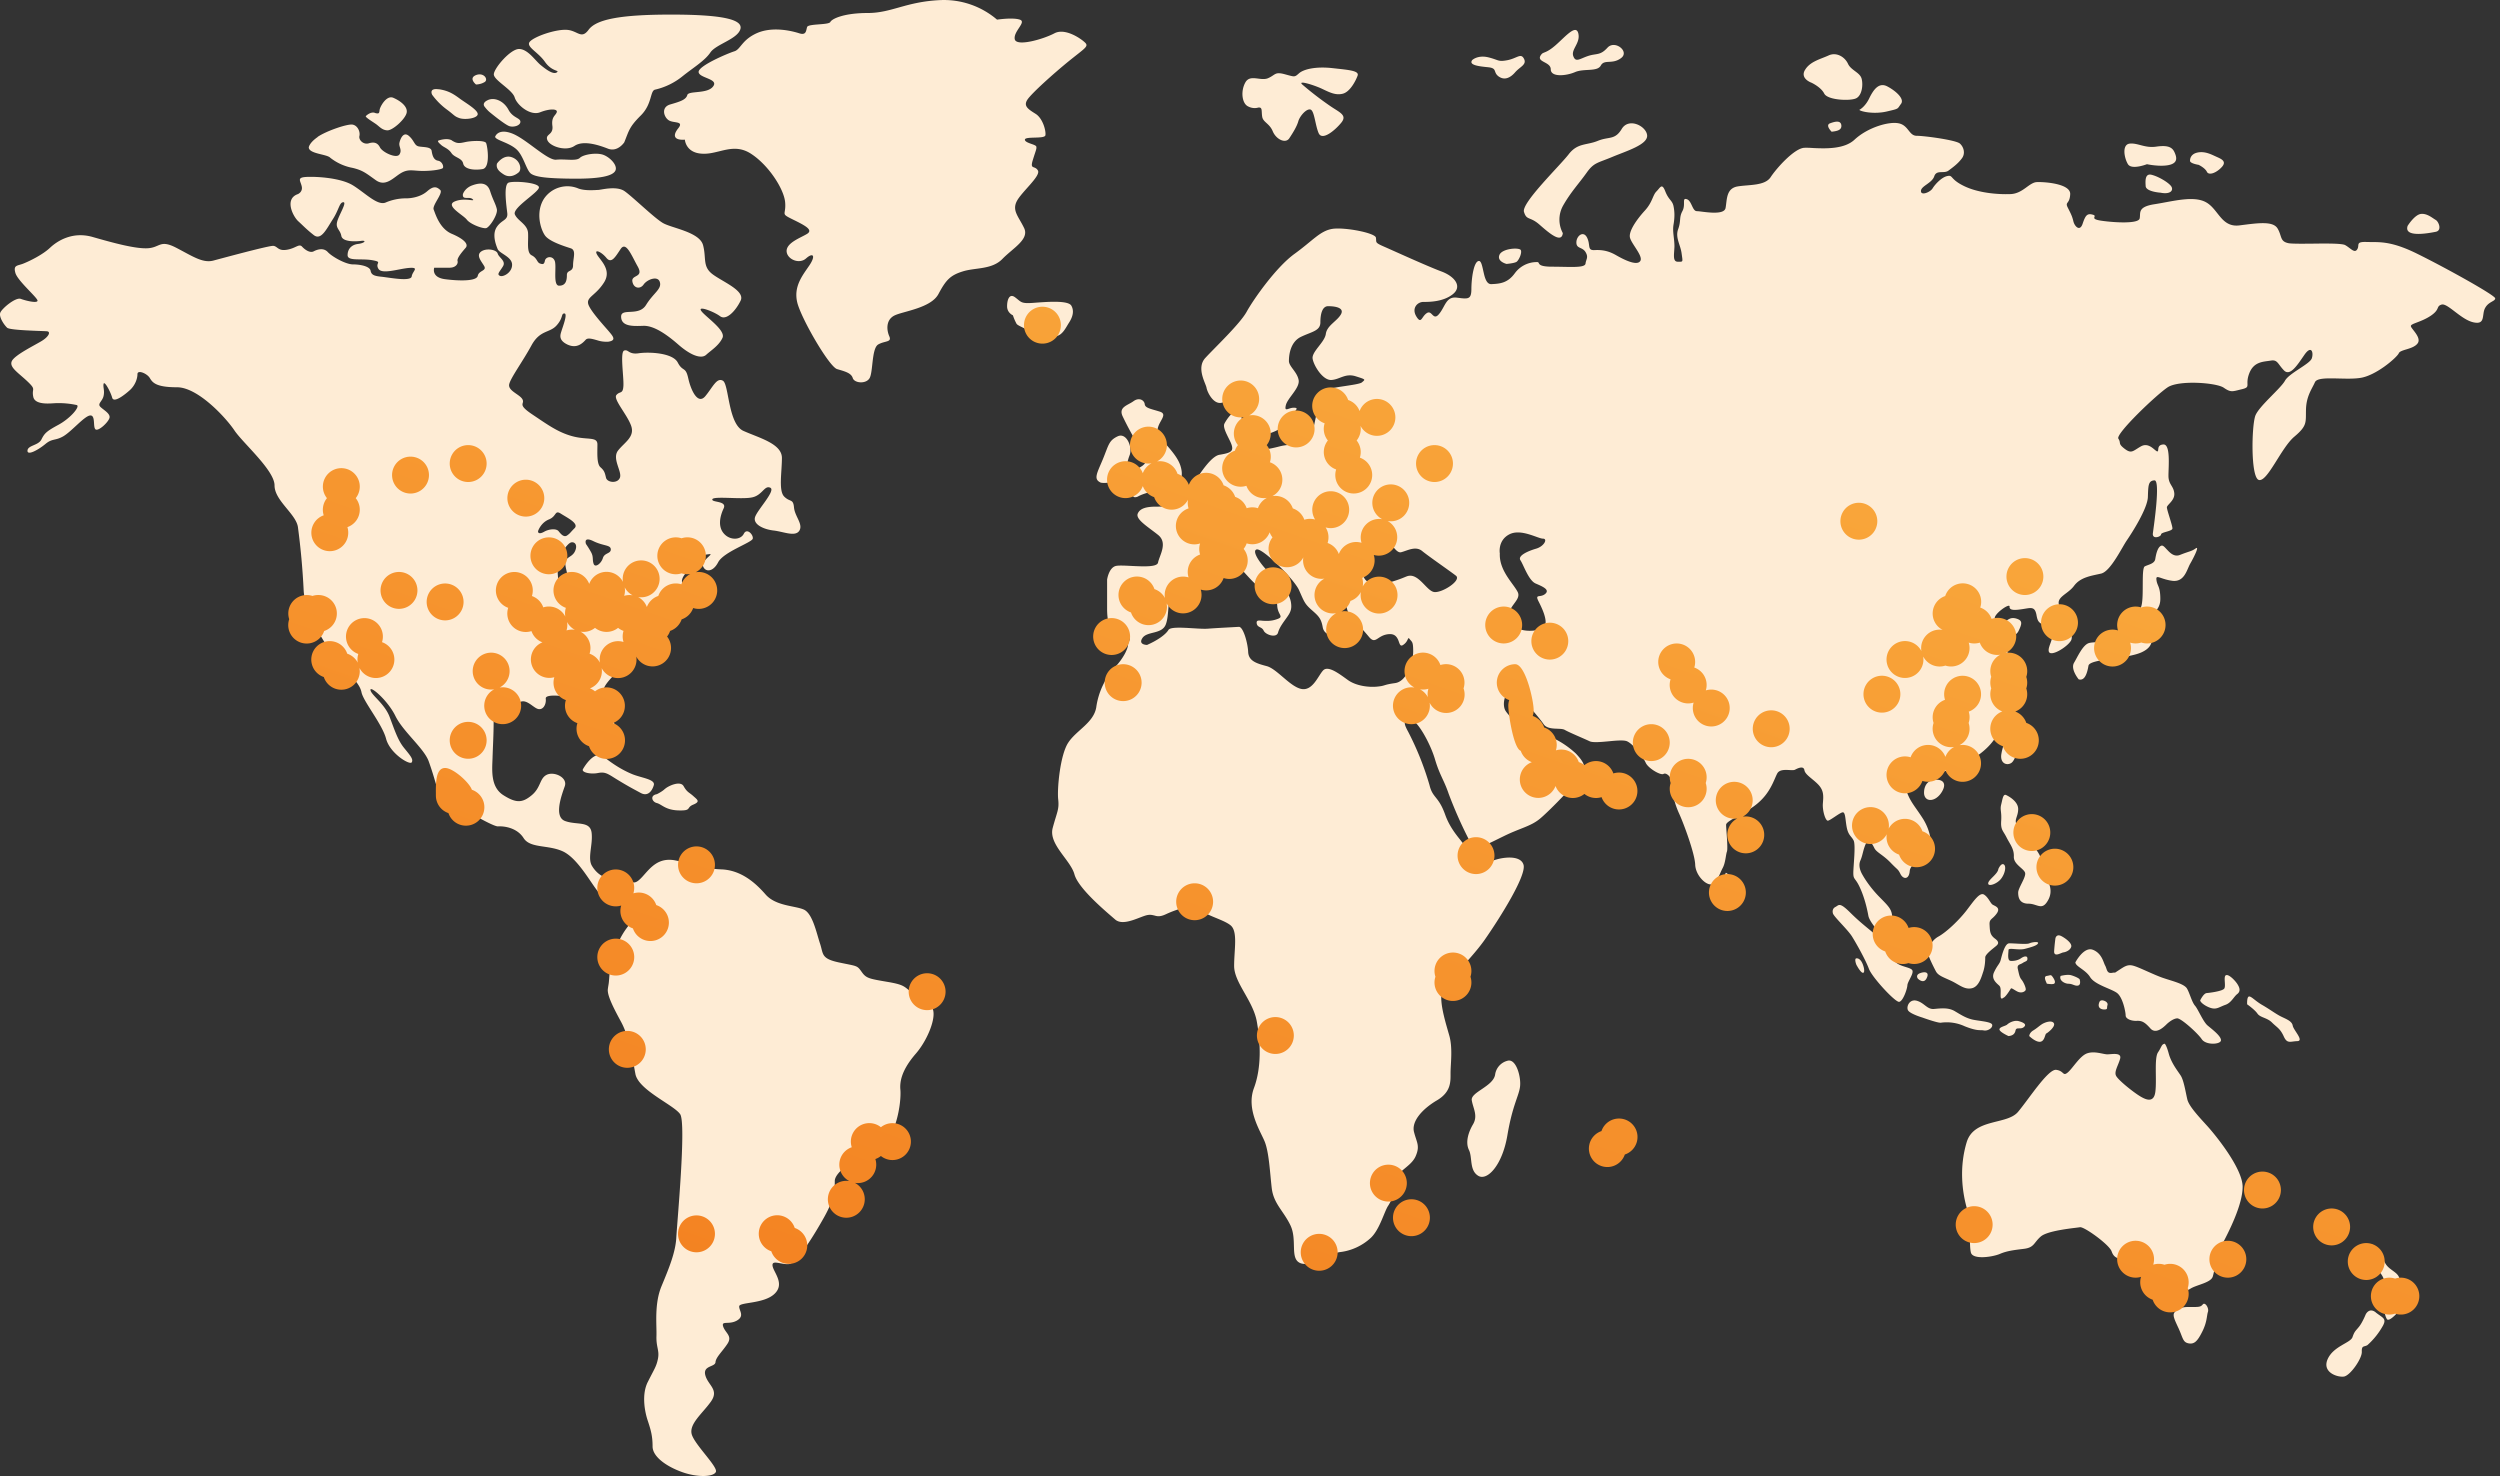 <svg width="271px" height="160px" xmlns="http://www.w3.org/2000/svg" viewBox="0 0 271 160">
  <rect x="0" y="0" width="271" height="160" fill="#333333" stroke="none"/>
  <title>Cloudflare’s global network</title>
  <defs>
    <linearGradient id="CloudflareWorkersIllustrationGlobalNetwork--gradient" x1="86.98%" x2="13.69%" y1="0%" y2="100%">
      <stop offset="0%" stop-color="#faae40"/>
      <stop offset="100%" stop-color="#f38020"/>
    </linearGradient>
  </defs>
  <path fill="#feecd5" d="M76.12 16.66c-1.8-.08-1.88-1.52-1.88-1.52-1.1.08-1.4-.38-.72-1.23.68-.85-.56-.51-1.07-.9-.51-.37-.8-1.4.21-1.69 1.03-.3 1.7-.5 1.84-1.01.12-.51 2.17-.09 2.8-.94.65-.84-1.52-.89-1.57-1.56-.04-.68 3.2-2.04 3.88-2.25.68-.21.81-1.27 2.51-2 1.7-.71 3.75-.2 4.52.05.77.25.73-.3.85-.68.13-.38 2.35-.2 2.52-.55.17-.34 1.45-.97 4.05-.97 2.6 0 4.13-1.23 7.88-1.4a8.86 8.86 0 0 1 6.14 2.12s1.7-.26 2.47 0c.77.25-.72 1.27-.55 2.12.17.84 3.1 0 4.3-.64 1.2-.64 3.03.68 3.37 1.06.34.38-.13.6-1.8 1.95-1.66 1.35-4.08 3.52-4.51 4.2-.43.67.08 1.01.9 1.52.8.5 1.15 1.9 1.06 2.33-.09.42-2.22.08-2.22.47 0 .38 1.2.5 1.24.76.04.25-.04.34-.38 1.44-.34 1.1.2.55.55 1.14.34.6-1.79 2.33-2.3 3.35-.51 1.02.21 1.65.8 2.88.6 1.23-1.18 2.16-2.34 3.35-1.15 1.19-2.94.93-4.3 1.36-1.36.42-1.83.93-2.64 2.45-.81 1.53-3.84 1.87-4.77 2.33-.94.47-.86 1.57-.56 2.25.3.68-.47.47-1.2.89-.72.42-.55 2.97-.93 3.64-.38.68-1.66.56-1.83 0-.17-.55-.85-.72-1.7-.97-.86-.26-3.88-5.47-4.31-7.2-.43-1.74.55-2.93 1.3-4.03.74-1.1.4-1.44-.36-.76-.77.68-2.13.04-2.1-.85.05-.89 1.54-1.4 2.22-1.82.69-.43-.2-.9-1.57-1.57-1.37-.68-.68-.42-.81-1.86-.13-1.44-1.8-4.03-3.71-5.26-1.24-.8-2.33-.53-3.43-.26-.61.15-1.22.3-1.85.26zm-10.23-.55c-1.07-.42-2.69-.92-3.62-.29-.94.63-2.69.04-2.94-.64-.26-.68.68-.51.55-1.53-.13-1.01.34-1.1.47-1.48.13-.38-.73-.42-1.8 0-1.06.42-2.5-.76-2.76-1.61-.26-.85-2.26-1.86-2.26-2.5 0-.64 1.79-2.75 2.73-2.75.93 0 1.7 1.18 2.3 1.7.6.5 1.4 1.1 1.79.84.38-.26-.51-.04-1.28-1.15-.77-1.1-2.13-1.65-1.62-2.2.51-.55 2.69-1.31 3.92-1.27 1.24.04 1.62 1.1 2.43 0s3.28-1.65 8.95-1.65 7.84.55 7.5 1.6c-.34 1.07-2.64 1.62-3.24 2.5-.6.9-1.87 1.66-2.98 2.55a7.34 7.34 0 0 1-2.99 1.48c-.6.09-.3 1.53-1.57 2.8-1.28 1.27-1.28 1.65-1.8 2.92 0 0-.72 1.1-1.78.68zM51.6 8.14c.85-.33 1.37.48.94.75-.43.27-.94.27-.94.27s-.85-.68 0-1.02zm1.3 2.7c.79-.33 1.75.17 2.22 1.06.48.9 1.29.87 1.29 1.3 0 .42-.75.63-1.21.47-.46-.17-1.7-1.17-2.03-1.44-.34-.26-.61-.63-.61-.63s-.43-.42.35-.76zm-5.36-1.17c1.12.15 1.7.58 2.37 1.07.67.48 1.96 1.23 1.87 1.67-.1.44-1.38.59-1.96.4-.58-.2-.54-.31-1.32-.89a7.47 7.47 0 0 1-1.65-1.64s-.42-.76.7-.6zm7.95 4.79c1.54.58 3.85 2.96 4.81 2.85.97-.1 2.17.19 2.56-.2.38-.37 1.85-.62 2.61-.3.76.32 1.53 1.19 1.22 1.72-.3.53-1.57.85-4.41.84-2.85-.02-4.2-.16-4.73-.55-.52-.4-.8-2-1.63-2.69-.84-.7-2.19-.94-2.25-1.3 0 0 .28-.95 1.82-.37zm-.02 2.58c.94.32 1.1 1.32.77 1.63-.34.3-.96.64-1.6.26-.62-.38-.88-.72-.77-1.19 0 0 .67-1.02 1.6-.7zM49 15.24c.54.33.75.31 1.44.16s2.1-.2 2.25.1c.15.31.5 2.68-.38 2.83-.9.15-1.96.03-2.1-.59-.12-.62-.93-.64-1.27-1.14-.33-.5-.82-.62-1.1-.87-.27-.24-.48-.44-.29-.5 0 0 .92-.33 1.45 0zm-8.37-3c.48.14.48.01.52-.33.04-.33.74-1.63 1.48-1.31.73.31 1.6.94 1.45 1.63-.15.69-1.52 1.92-2.09 1.9-.56-.02-.86-.41-1.22-.67-.35-.25-1.23-.77-1.11-.88 0 0 .48-.5.97-.35zm-6.2 2.6c.93-.64 3.25-1.44 3.8-1.33.54.1.84.78.73 1.23-.1.44.44.96 1 .8.54-.17.96-.1 1.23.44.28.54 1.8 1.25 2.11.76.32-.5-.1-.83 0-1.27.1-.44.44-1.25 1.03-.73.6.52.57 1.03 1.06 1.13.48.1 1.32.02 1.4.48.07.46.2.99.69 1.07.47.08.64.65.52.8-.13.14-1.08.31-2.15.31-1.08 0-1.56-.25-2.38.23-.82.48-1.65 1.53-2.72.78-1.07-.76-1.4-1.07-2.52-1.34a5.55 5.55 0 0 1-2.43-1.1c-.37-.4-2.3-.41-2.33-1.12 0 0 .04-.49.97-1.13zm16.8 5.24c.85-.3 1.6-.3 1.9.64.3.95.6 1.37.73 1.96.12.58-.79 1.96-1.16 2.05-.37.08-1.72-.42-2.1-.92-.37-.5-2.38-1.51-1.31-1.97 1.06-.46 2.32.08 1.94-.25-.37-.34-1.14.16-1.05-.55 0 0 .2-.67 1.05-.96zm47.68 87.56c.93.67 2.1.88 2.27 2 .17 1.14-.8 3.31-1.9 4.57-1.09 1.26-1.8 2.56-1.68 3.9.13 1.33-.46 5.77-2.73 6.61-2.28.84-4.38 2.35-4.38 3.3 0 .97-.04 1.93-1.14 3.9-1.1 1.97-2.99 5.07-3.87 5.11-.29.02-.58-.03-.84-.08-.55-.1-.98-.2-.89.3.13.7 1.35 1.92.21 3-1.14 1.1-3.79.89-3.83 1.35-.04.46.63 1.04-.25 1.55-.89.5-1.73-.05-1.48.67.25.7 1.01 1 .46 1.84-.54.83-1.26 1.46-1.3 2-.04.55-1.4.34-1.1 1.43.3 1.09 1.52 1.55.6 2.85-.93 1.3-2.4 2.43-2.07 3.56.34 1.13 2.86 3.52 2.61 4.06-.25.54-1.98.63-3.7 0-1.73-.63-3.16-1.68-3.16-2.76 0-1.1-.17-1.72-.5-2.73-.35-1-.72-2.93 0-4.3.7-1.4.92-1.64 1.09-2.52.16-.88-.21-1.22-.17-2.43.04-1.21-.25-3.48.55-5.4.8-1.93 1.51-3.64 1.6-5.24.08-1.59 1.1-12.39.42-13.4-.68-1-4.5-2.6-4.85-4.35-.33-1.76-.67-4.02-1.55-5.65-.89-1.64-1.52-2.9-1.44-3.56.09-.67.09-.38.17-1.47.09-1.09.6-3.14 1.48-4.56.88-1.43 1.43-1.38.88-2.68-.55-1.3-.84-2.72-1.39-2.26-.55.46-1.39 1.42-2.23.37-.84-1.04-2.23-3.64-3.83-4.35-1.6-.71-3.5-.3-4.21-1.42-.72-1.13-2.11-1.31-2.78-1.27-.68.05-6.32-3.3-6.57-4.1-.26-.79-.42-1.5-.93-2.93-.5-1.42-2.78-3.22-3.62-4.94-.84-1.71-2.78-3.35-2.7-2.8.09.54 1.52 1.46 2.07 2.89.54 1.42.88 2.51 1.55 3.35.68.84 1.06 1.25.85 1.59-.21.33-2.36-.96-2.78-2.56-.42-1.59-2.45-4.02-2.66-5.02-.2-1-1.17-1.76-2.31-3.06-1.14-1.3-3.8-5.32-3.96-7.95a82.52 82.52 0 0 0-.63-6.95c-.25-1.43-2.53-2.85-2.53-4.48 0-1.64-3.41-4.57-4.34-5.95-.92-1.38-3.96-4.69-6.23-4.69-2.27 0-2.65-.5-2.95-1-.3-.5-1.34-.93-1.34-.42 0 .5-.26 1.21-.8 1.71-.55.5-1.77 1.47-1.94.84-.17-.63-.84-1.88-.93-1.5-.08.37.13.7 0 1.3-.12.58-.67.83-.38 1.16.3.34 1.18.76 1.01 1.26-.17.5-1.22 1.46-1.51 1.21-.3-.25.04-1.59-.6-1.5-.62.08-2.01 1.75-2.9 2.26-.88.5-1.18.2-1.94.84-.75.62-1.97 1.3-1.93.7.04-.58 1.18-.54 1.51-1.2.34-.68.55-.89 1.86-1.6 1.3-.71 2.35-1.97 1.98-2.13a9.27 9.27 0 0 0-2.2-.21c-.46 0-2.31.29-2.52-.67-.21-.97.38-.72-.63-1.68S.96 39.8 1.29 39.13c.34-.67 2.49-1.71 3.25-2.18.75-.46 1-1 .54-1.04-.46-.04-3.96-.09-4.3-.38-.33-.3-.92-1.17-.75-1.63.17-.46 1.68-1.72 2.23-1.5.55.2 1.77.5 1.81.2.04-.3-2.15-2.14-2.4-3.01-.25-.88.21-.76.84-1.01.64-.25 2.11-.96 2.91-1.72.8-.75 2.44-1.8 4.63-1.17 2.2.63 4.63 1.3 5.98 1.22 1.35-.09 1.3-.97 3.08-.05 1.77.92 2.86 1.68 4 1.39 1.13-.3 6.06-1.64 6.52-1.6.47.05.51.59 1.48.42.97-.16 1.3-.7 1.64-.33.34.37.89.71 1.26.5.38-.2 1.06-.42 1.52.08.46.5 1.94 1.34 2.74 1.34.8 0 1.8.21 1.9.67.08.46.37.59 1.21.67.85.09 3.16.55 3.25-.04.08-.58.88-1-.26-.92-1.13.08-2.99.75-3.36.08-.38-.67.54-.7-.68-.92-1.22-.2-2.65.13-2.65-.54s.42-1.13 1.14-1.22c.71-.08.96-.41.33-.33-.63.08-2.02.13-2.15-.54-.12-.67-.63-.8-.46-1.51.17-.71 1.1-2.14.68-2.14-.43 0-.47.8-1.14 1.84-.68 1.05-1.27 2.35-2.07 1.72-.8-.63-1.09-.96-1.68-1.5-.59-.55-1.52-2.43-.04-2.94 0 0 .55-.23.42-.83-.13-.61-.57-.97.48-1.03 1.06-.06 3.75.08 5.1.93 1.35.85 2.61 2.19 3.5 1.85a5.6 5.6 0 0 1 2.14-.46c.6.02 1.67-.14 2.38-.77.72-.63 1.05-.46 1.41-.14.36.33-.9 1.67-.71 2.13.19.46.63 2.05 1.95 2.62 1.33.56 1.86 1.13 1.52 1.52-.34.4-.97 1.11-.88 1.43.08.31-.2.73-.87.73h-1.66s-.36 1.03 1.14 1.24c1.5.2 3.45.25 3.58-.36.12-.6.99-.52.7-1.05-.3-.52-.9-1.15-.35-1.57.55-.42 1.69-.23 1.81.21.13.44.93.8.57 1.38-.35.59-.7.86-.33 1.03.35.17 1.34-.36 1.32-1.22-.02-.85-1.34-1.19-1.56-1.67-.2-.48-.63-1.6-.1-2.4.55-.82 1.22-.7 1.14-1.5-.09-.79-.43-3.09.14-3.31.57-.22 3.35-.01 3.29.53-.06.55-2.9 2.2-2.61 2.91.3.71 1.37 1.07 1.43 2.01.06.94-.19 2.14.4 2.43.59.3.55.75.88.88.34.12.47.1.55-.31.09-.42.8-.57 1.05 0 .26.56-.23 2.72.49 2.72.71 0 .84-.55.84-1.15 0-.61.67-.28.67-1.07 0-.8.38-1.64-.27-1.84-.65-.21-2.23-.7-2.74-1.34-.5-.65-1.11-2.6-.1-4.09a3.06 3.06 0 0 1 3.58-1.09c.76.34 1.98.2 2.25.2s1.98-.48 2.86.13c.89.62 3.23 2.92 4.17 3.46.95.55 3.96.97 4.34 2.39.38 1.42-.08 2.3 1.01 3.14 1.1.84 3.6 1.8 3.06 2.89-.53 1.09-1.54 2.18-2.22 1.68-.67-.5-2.44-1.18-2.06-.6.38.6 2.7 2.1 2.32 2.94-.38.84-1.27 1.38-1.77 1.84-.5.46-1.6.13-3-1.09-1.38-1.21-2.73-2.09-3.82-2.05-1.1.04-2.36.09-2.4-.96-.05-1.05 1.9 0 2.7-1.3.8-1.3 1.72-1.72 1.5-2.47-.2-.75-1.38-.3-1.76.25-.38.55-1.1.42-1.22-.33-.13-.76 1.26-.38.59-1.6-.68-1.2-1.27-2.8-1.86-1.92-.59.88-1 1.63-1.55.96-.55-.67-1.35-1-1.02-.37.34.62 1.65 1.67.76 3.05-.88 1.38-1.85 1.55-1.72 2.26.12.71 1.9 2.6 2.31 3.1.42.5.76.92-.12 1.05a3.2 3.2 0 0 1-1.22-.16c-.53-.15-1.01-.29-1.23-.05-.38.42-1 1-2.02.5-1-.5-.71-1.09-.59-1.5.13-.42.68-1.85.3-1.85-.38 0-.09.46-.85 1.3-.75.84-1.8.46-2.73 2.18-.93 1.71-2.23 3.47-2.4 4.18-.17.72 1.13 1.1 1.43 1.64.3.54-.63.5 1.05 1.63 1.69 1.13 2.82 1.97 4.42 2.39 1.6.42 2.66 0 2.66.88s-.09 2.1.33 2.47c.42.37.47.58.6 1.13.12.54 1.26.67 1.51 0s-.88-2.05-.21-2.93c.67-.88 1.85-1.47 1.43-2.68-.42-1.22-1.98-2.9-1.6-3.35.38-.46.72-.04.76-1.05.04-1-.38-3.6.08-3.77.23-.08.35.03.55.15.2.11.48.23 1.05.14 1.14-.16 3.67-.04 4.21 1.01.55 1.05.85.38 1.14 1.72.3 1.34 1.05 2.89 1.85 1.92.8-.96 1.23-2.05 1.9-1.67.67.37.55 4.69 2.23 5.44 1.69.76 4.17 1.38 4.17 2.93 0 1.55-.38 3.56.25 4.19.63.63.97.2 1.06 1.17.08.97 1 1.8.59 2.51-.43.72-1.69.13-2.78 0-1.1-.12-2.28-.67-2.03-1.46.26-.8 2.28-2.89 1.65-3.18-.63-.3-.85.8-1.94 1.04-.5.12-1.42.1-2.3.07-1.02-.03-1.97-.06-2.04.14-.12.38 1.64.13 1.22 1-.42.89-.63 2 .05 2.74.67.74 1.8.68 2.14 0 .34-.68 1.06.12.97.53-.08.42-3.16 1.43-3.75 2.56-.59 1.13-1.43 1.05-1.64.42-.2-.63 1.26-1.38.68-1.3-.6.08-.55 0-1.56 1s-1.6 1.64-1.35 2.18c.25.55.21.76-.55 1.17-.76.42-3.16 1.72-3.24 3.06-.08 1.34-.34 2.8-1.14 3.48-.8.67-3.62 2.97-3.62 3.85 0 .88.38 2.47.89 3.14.5.67.8 2.26.08 2.64-.72.37-1.6-.34-1.64-1.39-.05-1.04-.09-2.8-1.27-3.22-1.18-.42-4.42-.92-4.33-.25.08.67-.34 1.34-.93 1.09-.59-.25-1.35-1.26-2.1-.55-.76.72-2.62.72-2.62 2.01 0 1.3-.08 2.6-.12 3.94-.05 1.34-.21 3.1 1.18 3.98 1.39.88 2.06.84 3.07 0 1.01-.84.84-1.84 1.64-2.22.8-.38 2.28.3 1.94 1.25-.34.97-1.22 3.31.04 3.77 1.26.46 2.7-.04 2.87 1.26.16 1.3-.47 2.76.04 3.6.5.84 1.39 1.5 2.19 1.21.8-.29 1 0 1.64.3.63.3.8.58 1.64-.34.84-.92 1.69-2.13 3.58-1.76 1.9.38 2.82.88 4.97.97 2.15.08 3.7 1.46 4.8 2.72 1.1 1.26 3.16 1.21 4.13 1.63.97.42 1.39 2.56 1.77 3.69.38 1.13.08 1.63 2.06 2.05 1.98.42 1.94.3 2.44 1 .5.72.8.76 2.78 1.1 1.98.33 1.81.54 2.74 1.2zM65.44 82.03c1.04.83 2.01 1.43 3.03 1.86 1.02.44 2.6.57 2.4 1.23-.2.67-.67 1.24-1.41.84-.74-.4-1.32-.7-2.42-1.37-1.1-.66-1.36-.96-2.2-.8-.84.17-1.87-.07-1.64-.43 0 0 1.2-2.16 2.24-1.33zm6.63 3.5c.3-.3 1.68-.97 2.04-.3.37.66.6.66 1.04 1.06.44.4.8.6 0 .93-.8.33-.13.67-1.57.63-1.44-.03-1.84-.66-2.38-.8-.53-.13-.77-.83 0-.96 0 0 .57-.27.87-.57zm37.1-52.27c-.02-.66.21-1.54.88-1.02.67.5.6.69 1.96.59 1.36-.1 3.76-.31 4.12.3.36.62.1 1.3-.23 1.82-.34.51-.7 1.38-1.42 1.49-.72.1-2.14.18-2.63-.31-.49-.49-1.46-.77-1.65-1.02a5.38 5.38 0 0 1-.4-.93s-.6-.25-.63-.92zm26.06-21.76c-.61-.36-.75-1.65-.23-2.57.52-.92 1.66-.1 2.47-.46.81-.36.71-.72 1.81-.42s1.04.33 1.54-.11 1.8-.75 3.57-.56c1.77.2 2.99.27 2.77.83-.2.55-.82 1.76-1.61 1.95-.8.2-1.47-.17-2.3-.56-.83-.38-2.54-.92-2.12-.47a34.8 34.8 0 0 0 3.12 2.4c.97.66 1.8.95 1.16 1.75-.64.8-2.08 2.04-2.47 1.15-.38-.88-.46-2.47-.9-2.56-.45-.1-1.16.74-1.31 1.3-.16.55-.56 1.2-.97 1.82-.4.61-1.42.13-1.79-.75-.36-.88-1.06-.98-1.15-1.6-.1-.64.06-1.04-.43-.98 0 0-.54.2-1.16-.16zm26.13-5.28c1.18.3 1.01.5 2.07.3 1.05-.22 1.43-.8 1.77-.15.33.65-.43.85-.97 1.48-.55.63-1.18.88-1.8.42-.6-.46-.1-.87-1.1-.98-1.02-.1-2.16-.23-1.74-.78 0 0 .6-.58 1.77-.29zm7.29-1.34c1.05-.92 2.19-2.3 2.44-1.26.25 1.05-.8 1.72-.55 2.45.26.74.68.31 1.6 0 .93-.31 1.31-.02 2.11-.9.8-.88 2.44.42 1.47 1.13-.96.72-1.8.09-2.19.8-.38.71-1.8.3-2.78.71-.96.42-2.65.59-2.65-.3 0-.87-1.73-.75-1-1.63.22-.27.5-.08 1.55-1zm.76 17.46a3.1 3.1 0 0 0 0 2.93c-.13 1.17-1.48 0-2.53-.92-1.05-.92-1.39-.42-1.68-1.38-.3-.96 3.87-4.98 4.84-6.24.97-1.26 1.94-.96 3.16-1.46 1.22-.5 1.85-.05 2.6-1.3.77-1.26 2.66-.3 2.75.7.08 1.01-2.2 1.68-3.8 2.35-1.6.67-1.97.59-2.77 1.72s-1.73 2.1-2.57 3.6zm-43.59 30.78c-1.77.25-2.48.71-2.48.71-.83.34-.55-.63-.26-1.13.3-.5-.42-.8-.46-1.3-.04-.5 1.26-.63 1.56-1.3.3-.67-.04-.7-.6-1.55a33.2 33.2 0 0 1-1.89-3.43c-.46-1 .55-1.17 1.18-1.63.63-.46 1.18-.09 1.22.33.05.42.68.5 1.63.8.96.3-.2 1.09-.24 2-.04.93 1.98 2.27 2.49 3.9.5 1.63-.38 2.35-2.15 2.6zm-4.24-1.76c-.8 1.26-2.25.96-2.25.96-.84-.37-.42-1 .22-2.54.63-1.53.63-2.02 1.6-2.48.96-.46 1.64 1.17 1.3 2.05-.34.88-.08.75-.87 2zM59.52 56.3c-.84.33-1.15 1.16-1.15 1.16-.14.27.05.5.6.19.55-.32 1.33-.37 1.57-.08.23.28.57.73.94.47.36-.26.28-.26.8-.78.53-.52-.86-1.17-1.5-1.59-.66-.41-.43.29-1.26.63zm1.77 4.96c-.13-.91.63-.76 1-1.43.36-.68.07-1.1-.34-1.04-.42.05-1.2 1.25-1.41 1.97-.21.73 0 2.32 0 2.32.06.6.62.39.9 0 .3-.4-.02-.91-.15-1.82zm4.92-1.72c-.03-.49-.76-.33-1.89-.88-1.12-.55-.8.31-.8.31s.3.42.57.92c.26.5.1.77.26 1.23.16.46.81-.02 1-.62.18-.6.88-.46.86-.96zm190.88-33.3c1.1 0 2.4 0 5 1.3 3.04 1.5 8.39 4.47 8.39 4.8 0 .34-.72.34-1.1 1.06-.38.7.09 1.84-1.26 1.54-1.35-.29-2.82-2.13-3.46-1.92-.62.2-.12.5-1.17 1.21-1.06.71-2.2.84-2.15 1.13.04.3 1.22 1.26.71 1.89-.5.63-1.85.63-2.02 1.04-.17.42-2.44 2.43-4.2 2.68-.68.1-1.5.08-2.27.06-1.27-.03-2.41-.06-2.62.4-.34.76-.93 1.51-.97 2.94-.04 1.42.17 1.76-1.27 2.97-1.43 1.21-2.9 4.9-3.83 4.69-.92-.21-.8-5.95-.38-7 .43-1.04 2.74-2.92 3.2-3.76.47-.84 2.7-1.8 2.91-2.43.21-.63-.04-1.47-.8-.38-.76 1.1-1.56 2.39-2.23 1.68-.68-.71-.68-1.18-1.43-1.05-.76.13-1.82.08-2.32 1.38-.5 1.3.25 1.47-.8 1.72s-1.18.38-1.98-.17c-.8-.54-4.84-.84-6.06-.04-1.22.8-5.69 5.07-5.35 5.57.33.5-.09.5.67 1.09.76.58.89.25 1.77-.25s1.52.5 1.77.54c.25.04-.13-.71.67-.75.8-.04.55 2.43.55 3.39s.55 1.09.63 1.88c.09.8-.8 1.26-.8 1.55 0 .3.63 2.01.6 2.3-.05.3-1.23.38-1.23.63s-.97.59-.89-.12c.09-.71.85-5.78.17-5.74-.67.04-.67.55-.71 1.8-.04 1.26-1.73 3.9-2.28 4.7-.54.79-1.76 3.34-2.77 3.6-1.02.24-2.24.37-2.95 1.33-.72.97-2.07 1.22-1.56 2.26.5 1.05 1.64 2.98 1.22 3.69-.42.71-2.23 1.8-2.4 1.17-.17-.63.97-1.84-.04-2.51-1.01-.67-1.14-.55-1.3-1.47-.18-.92-.6-.75-1.4-.63-.8.13-1.56.21-1.51-.25.04-.46-1.77.84-1.6 1.3.16.46.33 1.13.84.63.5-.5.84-.84 1.51-.63.68.21.6.55.22 1.34-.38.8-1.73.59-1.44 1.63.3 1.05 1.73 3.9 1.35 5.74-.38 1.84-1.94 2.93-2.27 3.85-.34.92-1.65 2.1-2.66 2.64-1 .55-2.9 1.38-3.53 1.5-.64.13-4.05.39-3.67 1.73.38 1.34 1.01 1.92 1.86 3.26.84 1.34 1.13 3.02.54 3.77-.59.75-1.9 1-1.98 1.93-.08.92-.71.88-1 .29-.3-.59-.26-.38-1.08-1.24-.82-.85-1.52-1.1-1.75-1.57-.23-.46-.6-1.15-.93-.46-.31.7-.33 1.24-.58 1.8-.26.57.02 1.22.23 1.57.2.36.82 1.37 1.87 2.43 1.05 1.07 1.35 1.34 1.35 2.33 0 .98.06 2.24-.34 2.26-.4.02-2.1-1.76-2.25-2.6-.15-.84-.44-2.03-.93-3.08-.48-1.04-.7-.81-.7-1.54 0-.74.28-3.06.03-3.54s-.57-.55-.74-1.4c-.17-.86-.13-1.74-.48-1.64-.36.1-1.29.86-1.56.9-.27.04-.61-1.1-.55-1.86.06-.76.13-1.36-.46-2.01-.6-.65-1.46-1.1-1.54-1.6-.08-.5-.67-.24-1.01-.06-.12.07-.36.06-.64.04-.48-.02-1.07-.05-1.3.38-.35.67-.71 2-2.04 3.16-1.33 1.18-3.5 1.93-3.5 2.4 0 .45.22 2.55.09 2.9-.13.36-.15 1.2-.46 1.78-.32.59-.6 1.6-1.18 1.76-.6.17-1.75-.94-1.8-2.11-.03-1.18-1.23-4.42-1.72-5.5a9.14 9.14 0 0 1-.84-3.32c.06-.65-.57-1.21-.87-1.03-.29.2-1.66-.6-1.93-1.2-.28-.62-1.33-2.02-2.02-2.33-.35-.16-1.2-.08-2.03 0-.84.08-1.68.15-2.02 0-.67-.32-2.25-.97-2.71-1.24-.47-.27-1.81.1-2.3-.63-.48-.73-2.99-3.7-3.6-3.58-.6.13-.92 1.49-.52 2.14.4.65 1.85 1.82 1.93 2.72.09.9.89 1.26 1.27 1 .37-.25 1.24-1.13 1.95-.77a9.9 9.9 0 0 1 2.47 1.68c.6.64 1.03 1.17.9 1.84-.12.67-3.85 4.48-4.84 5.27-.99.8-2.13.99-3.87 1.85-1.75.85-3.06 1.6-3.44 1.02a47.45 47.45 0 0 1-2.54-5.63c-.51-1.5-.97-2-1.48-3.73-.5-1.71-1.94-4.27-2.53-4.18-.58.08-1.13-.17-.37 1.21a31.9 31.9 0 0 1 2.31 5.78c.34 1.42.97 1.17 1.69 3.18.71 2.01 2.06 3.02 2.57 4.06a1.98 1.98 0 0 0 2.56.97c.89-.38 3.04-.72 3.37.42.34 1.13-2.48 5.65-4.2 8.12-1.73 2.47-4.72 4.98-4.72 6.24 0 1.25.5 2.84.88 4.18.38 1.34.13 3.1.13 4.02 0 .93.08 2.06-1.48 2.98-1.56.92-2.78 2.26-2.48 3.43.3 1.17.67 1.5.17 2.64-.5 1.13-2.03 1.59-2.07 2.55a5.96 5.96 0 0 1-.88 2.77c-.42.58-.93 2.6-1.9 3.51a5.95 5.95 0 0 1-3.37 1.55c-1.22.17-3.15 1.68-4.3 1.18-1.13-.5-.29-2.47-1.04-4.07-.76-1.59-1.82-2.34-2.03-4.02-.2-1.67-.29-3.97-.8-5.15-.5-1.17-1.98-3.47-1.13-5.73.84-2.26.71-4.99.3-7.25-.43-2.26-2.45-4.18-2.45-5.98 0-1.8.42-3.73-.38-4.4-.8-.67-3.07-1.17-3.33-1.84-.25-.67-2.6.12-3.66.62-.67.32-.96.24-1.28.15-.18-.04-.38-.1-.66-.06-.76.08-2.65 1.3-3.58.5-.92-.8-4-3.35-4.42-4.9-.42-1.55-2.82-3.26-2.36-5.02.47-1.76.72-2.01.6-3.1-.13-1.1.2-4.82 1.09-6.16.88-1.34 2.73-2.13 3.03-3.8a8.2 8.2 0 0 1 1.98-4.32c1.05-1.09 1.47-2.14 1.47-2.51 0-.38.63-.76-.42-1.51s-1.85.33-1.85-2.43v-3.1s.17-1.21.88-1.46c.28-.1 1-.06 1.8-.02 1.28.06 2.73.13 2.84-.36.16-.8 1.09-2.14 0-3.01-1.1-.88-2.45-1.68-2.2-2.3.26-.64 1.1-.76 2.03-.76.92 0 2.36.02 3.07-1.02.72-1.03 2.53-4.38 3.75-4.6 1.22-.2 1.52-.37 1.35-1-.17-.63-1.06-1.88-.8-2.38.25-.5 1.18-1.8 1.6-1.3.42.5.25 1.84.54 1.8.3-.04.76-1.47.38-2.35-.38-.88-.54-2.47-1.1-1.92-.54.54-.75 1.25-1.68 1.5-.92.26-1.6-1.14-1.68-1.61-.08-.48-1.14-2.15-.13-3.24 1.01-1.1 3.75-3.69 4.47-4.99.71-1.3 3.16-4.81 5.18-6.28 2.02-1.46 2.78-2.5 4.12-2.72 1.35-.2 4.64.44 4.72.95.08.52-.17.52.89.98 1.05.46 4.71 2.13 6.19 2.68 1.47.54 2.31 1.63 1.26 2.47-1.05.84-2.57.84-3.2.84-.63 0-1.3.67-.76 1.57.55.9.55.02 1.14-.36.26-.17.42 0 .57.15.2.2.4.4.77-.07.68-.83.74-1.92 1.95-1.75 1.21.16 1.54.2 1.54-.97.01-1.17.26-2.97.81-3.01.27-.02.37.61.52 1.25.14.64.34 1.28.83 1.26.97-.04 1.8-.13 2.57-1.21a2.94 2.94 0 0 1 2.4-1.18c.38 0-.21.5 1.64.5 1.85 0 3.52.17 3.6-.33.06-.5.35-.67 0-1.26-.36-.58-.99-.33-.99-1.04s.76-1.32 1.16-.52c.4.81-.02 1.4.82 1.35.84-.04 1.52.09 2.32.55.8.46 2.19 1.17 2.6.67.43-.5-.92-1.86-1.09-2.57-.17-.7.76-2 1.6-2.92.85-.92.85-1.67 1.27-2.09.42-.42.59-.96.96 0 .38.96.76.96.89 1.6.13.62.13 1.25 0 2s.1 1.5.1 2.35c-.02.83-.23 1.67.36 1.67.6 0 .55.08.42-.88-.12-.96-.71-1.72-.38-2.64.34-.92.08-1.25.46-1.96.39-.72-.08-1.47.47-1.3.55.16.6 1.3 1.1 1.3.5 0 2.94.54 3.11-.34.17-.88.04-2.12 1.3-2.34 1.27-.21 2.96-.05 3.59-1.01.63-.96 2.57-3.14 3.66-3.18.25-.01.6 0 1 .03 1.34.06 3.33.12 4.43-.91 1.44-1.34 3.75-2 4.8-1.77 1.06.22 1.1 1.35 1.94 1.35.84 0 4.25.46 4.68.84.42.37.63 1.09.2 1.63-.41.55-.92.92-1.43 1.3-.5.38-1.3-.13-1.55.63-.26.75-1.44 1.04-1.44 1.59 0 .54 1.02.12 1.27-.3.25-.41.97-1.21 1.6-1.33.63-.13.25.33 1.79 1.08 1.54.76 3.68.93 5.03.88 1.35-.04 2.02-1.25 2.86-1.3.85-.04 3.67.17 3.63 1.3-.05 1.13-.6.8-.26 1.47.34.67.47.92.6 1.46.12.55.7 1.18 1 .3.3-.88.47-1.18 1.1-1 .63.16-.5.45.97.66 1.47.21 4 .34 4.12-.25.13-.59-.29-1.26 1.65-1.55 1.93-.3 4.2-.96 5.55-.2 1.35.75 1.65 2.76 3.63 2.5 1.98-.25 3.62-.5 4.12.34.5.84.22 1.42 1.23 1.6.42.06 1.48.05 2.6.04 1.52-.02 3.16-.03 3.5.16.6.34 1.01.92 1.3.46.3-.46-.24-.84 1.02-.8l.55.01zm-95.02 90.26a1.8 1.8 0 0 1 1.33-1.51c.96-.3 1.51 1.8 1.37 2.82-.13 1.01-.82 2-1.37 5.26-.55 3.26-2.2 4.99-3.17 4.38-.97-.6-.6-2-1-2.8-.38-.79-.1-1.85.45-2.78.55-.94 0-1.73-.14-2.6-.14-.88 2.31-1.49 2.53-2.77zm56.7-28.8c0 .93-.59 1.22 0 1.93.58.71 2.27 2.68 2.4 3.27.12.58-.22 1.34.16 1.71.38.38 1.4 1.6.72 2.9-.68 1.3-1.17.45-2.16.45-1 0-1.12-.7-1.12-1.21 0-.5.88-1.68.75-2.14-.13-.46-1.26-.92-1.22-1.75.04-.84-.42-1.34-.8-2.1-.38-.75-.64-.8-.57-1.8.06-1-.15-1.17 0-1.76.15-.58.2-1.21.57-1 0 0 1.27.58 1.27 1.5zm-1.57 6c.3.16.17.96-.27 1.54-.44.59-1.45.92-1.41.5.04-.41 1.05-1 1.1-1.54 0 0 .29-.67.58-.5zm-8.1 10c-.25-.65.12-1.67 1.03-2.18.9-.5 2.25-1.8 3.05-2.84.8-1.05 1.43-2 1.9-1.7.46.3.67.9.9 1.07.24.17.94.31.46.98-.48.67-.81.55-.77 1.22.04.67.02 1.08.59 1.5.57.42.3.65.04.86-.25.21-1.1.84-1.1 1.17 0 .34-.02.9-.2 1.5-.2.58-.47 1.69-1.27 1.85-.8.17-1.37-.41-2.23-.81-.86-.4-1.42-.57-1.66-1.05 0 0-.49-.92-.74-1.57zm-10.15-5.38c.4-.2.42-.59 1.66.65 1.24 1.23 2.2 1.88 3.2 2.8 1.01.93 1.16 1.68 1.54 2.35.38.67 1.73.69 1.94 1.05.2.35-.5 1.21-.53 1.63-.02.42-.48 1.76-.9 1.8-.43.04-2.93-2.66-3.27-3.58-.34-.92-1.33-2.7-1.83-3.5-.5-.8-2.08-2.24-2.08-2.55 0 0-.13-.44.27-.65zm2.28 5.57c.26-.04.59.2.78.9.2.69-.04 1.15-.78-.21 0 0-.26-.65 0-.7zm6.96 1.58c.63-.2.97 0 .63.62-.33.6-.92 0-.92 0s-.34-.42.3-.62zm-1.36 4.05c-.22-.39.16-1.28.98-1.03s1.1.96 1.86.88c.76-.07 1.54-.16 2.21.23.68.4 1.21.76 1.97.93.76.16 2.02.22 2.1.55.09.34-.47.7-.9.62-.41-.08-.67.11-2.07-.45a4.65 4.65 0 0 0-2.58-.39c-.31.06-2.02-.56-2.02-.56s-1.32-.39-1.55-.78zm9.91 2.07c0-.28.68-.37.84-.53.17-.17.73-.5 1.24-.37.5.14.93.34.56.65-.36.3-.81-.06-.9.37-.08.43-.4.57-.76.6 0 0-.98-.44-.98-.72zm3.65.12c.42-.26.54-.4.9-.65.37-.26 1.15-.5 1.35-.14.2.36-.65 1.03-.82 1.11-.16.09-.16.84-.67.9-.5.05-1.18-.62-1.18-.62s0-.34.42-.6zm-3.52-3.7c-.02-.41.07-.92-.13-1.14-.2-.22-.95-.69-.59-1.47.37-.8.6-.88.72-1.32.12-.45.43-1.79.91-1.82.48-.02 1.88.14 2.2 0 .3-.14 1.06-.23.94 0-.1.23-.67.4-1.4.59-.73.2-1.8-.17-1.8.14 0 .3-.16 1.14.23 1.17.4.03.84-.08 1.12-.28.28-.2.68-.33.7 0 .03.34-.22.31-.5.5-.28.2-.65.14-.54.65.12.5.17.89.4 1.16.22.26.55.99.44 1.15-.1.17-.41.31-.75.2-.34-.11-.76-.5-.84-.38-.09.13-.57.94-.82 1 0 0-.27.27-.29-.15zm6.53-6.56c.47.23 1.23.79 1.12 1.18-.11.39-.6.58-.85.61-.25.03-1.06.59-1-.17.05-.75.14-1.37.14-1.37s.1-.47.59-.25zm-1.52 4.34c.45-.07.42-.18.65.14.22.32.3.58.14.7-.17.11-.8 0-.8 0 0-.09-.44-.77 0-.84zm2.65-.07c.41.12.89.35.91.46.03.1.15.6-.2.66-.33.06-.58-.2-1-.2-.42 0-1.07-.36-.87-.85 0 0 .75-.2 1.16-.07zm2.35-2.76c.98.4 1.12 1.36 1.32 1.71.2.36.16.88.73.79.56-.1.14.1.73-.28s.95-.67 1.57-.5c.62.15 2.3 1.02 3.31 1.35 1.01.34 2.22.62 2.53 1.13.3.52.53 1.47.87 1.86.34.39.87 1.73 1.37 2.15.5.42 1.5 1.17 1.44 1.62-.06.44-1.63.53-2.08-.14-.45-.67-2.27-2.3-2.67-2.26-.4.02-.93.42-1.2.7-.29.27-1.1 1.05-1.69.4-.59-.66-.9-.86-1.49-.83-.59.03-1.2-.22-1.2-.58s-.31-2.04-.99-2.48c-.67-.45-2.36-.87-2.86-1.68-.5-.81-1.57-1.14-1.6-1.6 0 0 .92-1.75 1.9-1.36zm1.05 5.48c.29.05.6.24.52.52-.09.28.03.4-.17.45-.2.06-1.05.03-.7-.8 0 0 .06-.2.35-.17zm11.27-.79c.34-.03 1.71-.2 1.91-.49.2-.3-.11-1.29.17-1.44.28-.16.95.5 1.23.92.28.42.4.82 0 1.12-.39.31-.64.95-1.29 1.17-.64.23-.9.48-1.43.37-.53-.11-1.26-.58-1.29-.86 0 0 .36-.76.7-.79zm-4.1 6.59c.29 1.03.96 1.84 1.3 2.37.33.53.53 1.82.7 2.54.16.73 1.18 1.82 2.07 2.8.9.97 3.93 4.68 3.93 6.7 0 2-1.57 4.99-2.16 6.13-.59 1.15-.87 2.88-1.07 3.58-.19.7-1.76.9-2.44 1.34-.67.44-2.05.3-3.11 0-1.07-.31-3.23-2.9-3.99-3.1-.76-.2-1.18-.22-1.43-.95s-2.98-2.7-3.43-2.62c-.45.08-3.45.33-4.24 1-.78.67-.7 1.2-1.82 1.34-1.12.14-1.85.22-2.64.56-.79.33-2.9.64-3.12-.14-.22-.78.03-3.1-.47-4.91-.5-1.82-.79-4.39 0-7.04.78-2.65 4.38-1.87 5.58-3.32 1.21-1.45 3.26-4.66 4.13-4.55.87.11.7.75 1.26.28.56-.48 1.3-1.79 2.1-2.07.82-.28 1.72.11 2.19.11.46 0 1.58-.25 1.38.48-.2.72-.67 1.4-.44 1.84.22.45 1.65 1.6 2.41 2.1.76.5 1.69.94 1.85-.37.17-1.3-.14-3.65.29-4.27.41-.61.36-.86.72-.93 0 0 .17.07.45 1.1zm2.08 27.44c1.15 0 1.35.03 1.6-.28.25-.3.7.4.56.81-.14.42-.08 1.09-.62 2.15-.53 1.06-.87 1.37-1.48 1.26-.62-.12-.6-.56-1.07-1.6-.48-1.03-.72-1.51-.4-1.81 0 0 .26-.53 1.41-.53zm19.85-6.78c.59.1 1.15 1.43 1.57 2.1.42.69 1.3.88 1.49 1.55.2.67.37.53.76.84.4.3.34.87.17 1.37-.17.5-1.97 2.73-2.28 2.23-.3-.5-.17-.95-.62-1.37-.45-.41-.78-.61-.53-1 .25-.4 1.1-.84.87-1.76-.22-.92-.9-1.22-1.26-1.85-.37-.63-.5-1.5-.5-1.5 0-.08-.26-.73.33-.61zm.5 7.37c.74.58 1.19.64.8 1.4a8.04 8.04 0 0 1-1.7 2.14c-.36.22-.64 0-.61.73.03.72-1.24 2.57-1.94 2.68-.7.1-2.38-.45-1.77-1.87.62-1.43 2.47-1.76 2.7-2.4.22-.65.34-.67.7-1.12.37-.45.73-1.34.73-1.34s.37-.81 1.1-.22zm-13.73-34.25c.26-.02.67.49 1.44.93.77.44 1.5.99 2.04 1.25.52.26 1.17.48 1.25.98.09.5 1.26 1.65.5 1.68-.76.02-1.1.33-1.48-.53-.39-.85-.73-.95-1.26-1.48-.53-.54-1.27-.53-1.58-.97-.3-.44-1.12-1.01-1.12-1.01s-.05-.83.21-.85zm-18.97-36.18c.42-.72.97-1.97 1.64-2.14.67-.17 2.15.04 2.82-.59.67-.62 2.61-2.43 2.86-3.51.26-1.1-.04-3.98.34-4.2.38-.2 1.05-.28 1.14-.79.08-.5.25-1.34.67-1.46.2-.06.41.24.7.53.33.35.76.7 1.32.47 1.06-.42 1.22-.37 1.69-.7.46-.34-.21 1-.6 1.67-.37.67-.62 2-1.93 1.84-1.3-.17-1.81-.76-1.72-.09.08.67.42.67.42 2.06 0 1.38-1.1 1.42-1.06 2.68.05 1.25.68 2.34-.97 3.1-1.64.75-5.64.7-5.76 1.46-.13.75-.38 1.68-1.06 1.47 0 0-.92-1.1-.5-1.8zm5.84-54.04c-.4-.65-.68-2.12.18-2.23.87-.1 1.63.5 2.86.33 1.23-.18 1.73.03 1.99.57.25.54.4 1.11-.4 1.37-.8.25-2.06.07-2.57-.04 0 0-1.66.65-2.06 0zm1.92 2.37c-.04-.6-.07-1.4.65-1.22.72.18 1.77.79 2.1 1.22.32.43-.03.94-1.13.72 0 0-1.59-.1-1.62-.72zm5.6-3.63c.83-.18 1.55.22 2.02.43.47.22 1.23.47.65 1.12-.57.64-1.41.97-1.63.54-.2-.43-.9-.76-.9-.76s-1-.15-.93-.47c0 0-.04-.68.8-.86zm24.25 6.65c.68-.07 1.26.47 1.59.65.32.18.72 1.15 0 1.29-.72.14-3.5.68-3.04-.65 0 0 .76-1.22 1.45-1.29zm-66.78-15.6c.54-.93 1.7-1.18 2.56-1.58.87-.4 1.77.18 2.1.9.33.72 1.3.94 1.48 1.62.18.68.04 1.8-.58 2.12-.61.32-3.1.22-3.47-.5-.36-.72-1.4-1.19-1.4-1.19s-1.23-.43-.7-1.36zm6.97 3.06c.47-.97 1.05-1.73 1.92-1.3.86.44 1.95 1.34 1.52 1.91-.44.58-.15.5-1.56.83-1.4.32-2.82 0-2.96-.18 0 0 .61-.29 1.08-1.26zm-4.26 2.72c.54-.2 1.15-.35 1.23.19.07.54-.44.65-1.05.72 0 0-.72-.7-.18-.91zm-35.83 14.26c.3-.72 2.2-.83 2.32-.51.14.32-.22 1.08-.45 1.25-.23.17-1.1.24-1.1.24s-1.07-.26-.77-.98zm25.78 68.74c.16 1.22-.64 1.89-1.23 1.89s-.54-1.38-.33-2.18c.2-.8.17-1.26.33-1.47 0 0 1.06.55 1.23 1.76zm21.05-11.76c.8-.25 1.85 0 1.14 1.21-.72 1.22-2.02 1.17-1.94 0 0 0 0-.96.8-1.21zm9.4-4.32c.04.59-.26 2.14-.77 2.43-.5.3-1.22 0-1.05-1 .17-1 .63-2.05 1.05-2.22.27-.1.72.2.76.8zm-69.5-5.86c.93-.08.64-.2 1.94-.38 1.31-.16 1.98-2.34 1.98-3.43 0-1.09-.12-1-.38-1.34-.25-.33-.08.21-.71.63-.34.23-.38-.16-.54-.55-.15-.33-.38-.66-.98-.62-1.3.08-1.43 1.21-2.19.29-.76-.92-1.26-1.38-1.9-2.05-.62-.67-.54-2.01-1.09-2.85-.54-.84-.71.54-.8 1.5-.08.97.8 1.05.8 1.56 0 .5-.63.46-.67 1.13-.04.67-1.18.63-1.35-.34-.17-.96-.46-1.21-1.22-1.88-.76-.67-.8-.92-1.35-2.14-.55-1.21-3.96-4.56-4.59-4.4-.63.17.6 1.9 1.81 2.94 1.22 1.04 1.77 2.05 1.9 2.75.12.7 0 1.06-.38 1.6-.38.55-.84 1.1-1.01 1.72-.17.63-1.35.25-1.56-.21-.21-.46-.72-.3-.76-.84-.02-.3.23-.27.65-.23.34.02.8.05 1.33-.1 1.18-.34.3-.42.25-1.55-.04-1.13-1.51-1.63-2.23-2.22-.71-.59-1.39-1.5-2.4-2.47-1-.96-1.18.2-2.1.88-.93.67-1.1-.38-1.73-.38-.63 0-.8.88-1.22 2.05-.42 1.17-1.01.63-1.64.92-.64.3-.34 2.18-.76 3.27-.42 1.09-2.02.71-2.53 1.47-.5.75.5.75.5.75 1.14-.5 2.03-1.13 2.32-1.63.2-.32 1.44-.25 2.6-.18.65.04 1.28.08 1.66.05 1.05-.08 2.9-.17 3.36-.2.47-.05.97 1.7 1.02 2.71.04 1 .92 1.26 2.02 1.55 1.1.3 2.52 2.22 3.74 2.47 1.23.25 1.82-1.42 2.36-2 .55-.6 1.81.41 2.7 1.04.88.63 2.23.8 3.16.71zm17.53-9.2c-.47-.91.16-.39.7-.85.54-.46-.28-.8-1.04-1.13-.76-.33-1.3-2-1.64-2.51-.34-.5.8-1 1.68-1.26.89-.25 1.3-1.09.76-1.09-.55 0-2.4-1.13-3.66-.46-1.27.67-1.02 2.06-1.02 2.06-.08 1.88 1.48 3.26 1.94 4.19.46.93-1.35 1.63-.88 3 .46 1.39 2.6 1.35 3.5.97.88-.38.12-2.01-.34-2.92zm-14.36-2.73c1.26-.55 2.14 1.5 2.99 1.67.84.16 3.03-1.25 2.4-1.76-.64-.5-2.95-2.09-3.67-2.68-.71-.58-1.6-.04-2.27.13-.35.09-.65-.32-1-.73-.32-.38-.68-.76-1.15-.74-.97.05-1.39 1.76-1.85 3.1-.47 1.34.54 1.64.54 1.64.85.5 2.74-.09 4-.63zm-12.98-16.8c-.37.84-1.72 1.3-2.73 1.52-1.01.21-1.65 1.07-1.52 1.17.8.58 2.07.37 3.5 0a5.09 5.09 0 0 1 1.68-.15c.44.02.8.04 1.16-.15.74-.37.86-2.1 1.24-3.51.38-1.43.84-1.85.93-2.22.08-.38 3.54-.59 3.91-.91.38-.33.47-.3-.67-.66-1.14-.36-1.73.35-2.65.4-.93.04-1.9-1.56-2.02-2.3-.13-.76 1.3-1.77 1.43-2.69.12-.92 1.22-1.38 1.64-2.13.42-.76-.76-.88-1.39-.88-.63 0-.84.83-.84 1.75 0 .93-.93 1.01-2.1 1.57-1.19.57-1.31 2.04-1.31 2.62 0 .59.88 1.17 1.05 2.05.17.88-1.22 1.97-1.39 2.77-.12.54.07.44.41.33.16-.05.35-.1.56-.08.67.04-.5.67-.89 1.5z"/>
  <path fill="url(#CloudflareWorkersIllustrationGlobalNetwork--gradient)" d="M232 139c0-.2.03-.4.09-.59a2 2 0 1 1 1.32-1.32 2 2 0 0 1 1.22.01 2 2 0 0 1 2.52 2.53 2 2 0 0 1-3.8 1.26A2 2 0 0 1 232 139zm-63.25-58.25a2 2 0 0 1-.09.59 2 2 0 0 1 2.48 1.27 2 2 0 0 1 .61.33 2 2 0 0 1 3.14.9 2 2 0 1 1-1.28 2.57 2 2 0 0 1-1.86-.35 2 2 0 0 1-3.13-.86 2 2 0 1 1-2.57-2.58 2 2 0 0 1-1.2-1.23c-.78-.26-1.35-4.01-1.35-4.89a2 2 0 0 1 .1-.61 2 2 0 0 1 .65-3.89c1.1 0 2 3.9 2 5a2 2 0 0 1-.1.61 2 2 0 0 1 1.24 1.25 2 2 0 0 1 1.36 1.89zM259 142.5a2 2 0 1 1 .63-3.9 2 2 0 1 1 0 3.8 2 2 0 0 1-.63.1zm-176.75-8.75a2 2 0 0 1 3.9-.64 2 2 0 1 1-2.54 2.53 2 2 0 0 1-1.36-1.89zm73.25-28.5a2 2 0 1 1 3.9.63 2 2 0 1 1-3.8 0 2 2 0 0 1-.1-.63zm47.5-4a2 2 0 0 1 3.89-.66 2 2 0 1 1-.01 3.81 2 2 0 0 1-2.52-1.26 2 2 0 0 1-1.36-1.89zm-22-17a2 2 0 1 1 3.9.63 2 2 0 1 1-3.8 0 2 2 0 0 1-.1-.63zm34.75-11.5a2 2 0 0 1 1.08-1.78 2.01 2.01 0 0 1-2.22-1.31 2 2 0 0 1-1.2 0 2 2 0 0 1-2.53 2.49 2 2 0 0 1-2.4-.98l.02.33a2 2 0 1 1-.22-.92 2 2 0 0 1 2.3-2.3 2 2 0 0 1 .28-3.67 2 2 0 0 1 3.8 1.25 2 2 0 0 1 1.23 1.23 2 2 0 0 1 1.53 3.69 2 2 0 0 1 2.23 2.6 2 2 0 0 1 0 1.25 2 2 0 0 1-1.2 2.5 2 2 0 0 1 1.2 1.23 2 2 0 1 1-2.54 2.53 2 2 0 0 1-.06-3.77 2 2 0 0 1-1.2-2.5 2 2 0 0 1 0-1.25 2 2 0 0 1-.1-.62zm15.75-3a2 2 0 0 1-.59-.09 2 2 0 1 1-1.32-1.32 2 2 0 0 1 2.53-2.49 2 2 0 1 1 0 3.8 2 2 0 0 1-.62.1zm-105.22-4.92a2 2 0 0 1 2.56-2.24 2 2 0 0 1 1.25-2.48 2 2 0 0 1 0-1.2 2 2 0 0 1-1.25-3.8 2 2 0 0 1-.06-.94 2 2 0 0 1-3.67-.28 2 2 0 0 1-1.23-1.2 2 2 0 1 1 0-1.39 2 2 0 0 1 .95-1.08 2 2 0 1 1 .59-.2 2.01 2.01 0 0 1 2.22 1.34 2 2 0 0 1 1.23 1.2 2 2 0 0 1 3.77.05 2 2 0 0 1 1.25 1.25 2 2 0 0 1 1.25 1.23 2 2 0 0 1 1.22 0 2 2 0 0 1 .97-1.12 2.01 2.01 0 0 1-2.22-1.31 2 2 0 0 1-1.25-3.8 2 2 0 0 1 .33-.61 2 2 0 0 1 .64-3.03 2 2 0 1 1 .59-.2l.33-.02a2 2 0 0 1 1.56 3.25 2 2 0 0 1 .35 1.86 2 2 0 0 1 .26 3.67 2.01 2.01 0 0 1 2.22 1.33 2 2 0 0 1 1.25 1.23 2 2 0 0 1 2.52 2.52 2 2 0 0 1 1.22 1.2 2 2 0 0 1 2.46-1.22 2 2 0 0 1 2.24-2.56 2 2 0 1 1 .59.2 2 2 0 0 1-1.5 3.68 2 2 0 0 1-1.26 2.48 2 2 0 0 1 .06.94 2 2 0 1 1-.2.59 2 2 0 0 1-1.13.97 2 2 0 0 1-.97 1.14 2 2 0 1 1-.59.2l-.33.02a2 2 0 0 1-.92-3.78 2 2 0 0 1-2.3-2.3 2 2 0 1 1-3.34-2.17 2 2 0 0 1-.31-.55 2 2 0 0 1-2.49 1.2 2 2 0 0 1-.33.6 2 2 0 0 1-2.17 3.16 2 2 0 0 1-2.48 1.25 2 2 0 0 1-3.69 1.5l.03.34a2 2 0 0 1-3.9.64 2 2 0 1 1 2.54-2.53 2 2 0 0 1 1.14.97zM34.5 64.5a2 2 0 0 1 .64 3.9 2 2 0 0 1-3.79-1.28 2 2 0 0 1 2.52-2.52 2 2 0 0 1 .63-.1zm109.1-18.61a2 2 0 1 1 2.54-2.53 2 2 0 0 1 1.24 1.2 2 2 0 1 1 .1 1.6 2.01 2.01 0 0 1-.42 1.59 2 2 0 0 1 .35 1.86 2 2 0 1 1-2.57 1.28 2 2 0 0 1-.9-3.14 2 2 0 0 1-.35-1.86zM93.74 130a2 2 0 1 1-1.67-1.97 2 2 0 0 1 .26-3.67 2 2 0 0 1 3.16-2.17 2 2 0 1 1 0 3.12 2 2 0 0 1-.6.33 2 2 0 0 1-2.23 2.58 2 2 0 0 1 1.08 1.78zm81.75-8.75a2 2 0 0 1 .64 3.9 2 2 0 1 1-2.53-2.54 2 2 0 0 1 1.89-1.36zM67.25 98.75c0-.2.03-.4.09-.59a2 2 0 1 1 1.32-1.32 2 2 0 0 1 2.48 1.27 2 2 0 1 1-2.53 2.53 2 2 0 0 1-1.36-1.89zm137.25-8c0-.11 0-.22.03-.33a2 2 0 1 1 .2-.59 2 2 0 0 1 3.66.28 2 2 0 1 1-2.53 2.53 2 2 0 0 1-1.36-1.89zm-15.25-2.25a2 2 0 1 1-.92.22 2 2 0 1 1 .59-.2l.33-.02zm-142-2.25c0-1.1-.1-3 1-3 .88 0 2.63 1.57 2.9 2.36a2 2 0 1 1-2.54 2.53 2 2 0 0 1-1.36-1.89zM209 80.75a2 2 0 0 1 1.88 1.3 2 2 0 0 1 .95-1.08 2 2 0 0 1-2.23-2.6 2 2 0 0 1 1.24-2.51 2 2 0 1 1 2.57 1.28 2 2 0 0 1-.01 1.23 2 2 0 0 1-.98 2.4l.33-.02a2 2 0 1 1-1.88 2.7 2 2 0 0 1-2.48 1.2 2 2 0 1 1-1.28-2.56 2 2 0 0 1 1.89-1.34zm-141.25-.5a2 2 0 0 1-3.9.64 2 2 0 0 1-1.26-2.5 2 2 0 0 1-1.25-2.5 2 2 0 0 1-1.25-2.48 2 2 0 0 1-1.29-3.78 2 2 0 0 1-1.19-1.22 2 2 0 0 1-2.52-2.52 2 2 0 1 1 2.57-1.28 2 2 0 0 1 1.23 1.23 2 2 0 0 1 2.39 1 2.01 2.01 0 0 1 .06-.95 2 2 0 1 1 2.53-2.59 2 2 0 0 1 3.66-.22 2 2 0 1 1 1.64 1.64 2 2 0 0 1 .95 1.08 2 2 0 0 1 1.24-1.2 2 2 0 0 1 2.5-1.26 2 2 0 0 1 .97-1.12 2.01 2.01 0 0 1-.95-.07 2 2 0 1 1 0-3.8 2 2 0 0 1 1.54 3.68 2 2 0 1 1-.28 3.88 2 2 0 0 1-1.25 1.23 2 2 0 0 1-1.25 1.25 2 2 0 0 1-.33.61 2 2 0 1 1-3.34 2.17 2 2 0 0 1-3.75 1.25 2.01 2.01 0 0 1-1.27 2.2 2 2 0 0 1 .55.32 2 2 0 1 1 1.95 3.44 2 2 0 0 1 1.3 1.87zm117.75-5.5a2 2 0 1 1-1.91 1.41 2 2 0 0 1-2.5-2.52 2 2 0 1 1 2.57-1.28 2 2 0 0 1 1.25 2.48 2 2 0 0 1 .59-.09zm-30.72.83a2.01 2.01 0 0 1 .06-.92 2 2 0 0 1-.92.06 2 2 0 0 1 .86.86zm-2.53-2.83a2 2 0 0 1 3.89-.66 2 2 0 0 1 2.51 2.53 2 2 0 0 1-3.68 1.55 2 2 0 1 1-1.64-1.64 2 2 0 0 1-1.08-1.78zM54.5 74.5a2 2 0 1 1-.92.22 2 2 0 1 1 .59-.2l.33-.02zm10.53-2.67a2 2 0 0 1 2.56-2.24 2 2 0 0 1 0-1.2 2 2 0 0 1-.59-.33 2 2 0 0 1-2.5 0 2 2 0 0 1-1.58.41 2 2 0 0 1 .99 2.39 2 2 0 0 1 1.12.97zM39 72.75a2 2 0 0 1-3.9.64 2 2 0 1 1 2.54-2.53 2 2 0 0 1 1.14.97 2.01 2.01 0 0 1 .06-.94 2 2 0 1 1 2.57-1.28 2 2 0 1 1-2.44 2.8l.03.34zm23-4.5c.11 0 .22 0 .33.03a2 2 0 0 1-.86-.86 2.01 2.01 0 0 1-.06.92 2 2 0 0 1 .59-.09zm5.72-4.58a2.01 2.01 0 0 1-.06.92 2 2 0 0 1 .92-.06 2 2 0 0 1-.86-.86zm-29.97-5.92a2 2 0 1 1-2.66-1.89 2 2 0 0 1 .35-1.86 2 2 0 1 1 3.12 0 2 2 0 0 1-.9 3.14c.06.2.09.4.09.61zM113 37.25a2 2 0 1 1 0-4 2 2 0 0 1 0 4zm27.5 11.25a2 2 0 1 1 0-4 2 2 0 0 1 0 4zm-89.75 3.75a2 2 0 1 1 0-4 2 2 0 0 1 0 4zm104.75 0a2 2 0 1 1 0-4 2 2 0 0 1 0 4zm-111 1.25a2 2 0 1 1 0-4 2 2 0 0 1 0 4zM57 56a2 2 0 1 1 0-4 2 2 0 0 1 0 4zm87.25 1.25a2 2 0 1 1 0-4 2 2 0 0 1 0 4zm57.25 1.25a2 2 0 1 1 0-4 2 2 0 0 1 0 4zm-142 3.75a2 2 0 1 1 0-4 2 2 0 0 1 0 4zm160 2.25a2 2 0 1 1 0-4 2 2 0 0 1 0 4zM43.25 66a2 2 0 1 1 0-4 2 2 0 0 1 0 4zm5 1.25a2 2 0 1 1 0-4 2 2 0 0 1 0 4zM138 65.5a2 2 0 1 1 0-4 2 2 0 0 1 0 4zm30 6a2 2 0 1 1 0-4 2 2 0 0 1 0 4zm55.25-2a2 2 0 1 1 0-4 2 2 0 0 1 0 4zm-60.25.25a2 2 0 1 1 0-4 2 2 0 0 1 0 4zM120.5 71a2 2 0 1 1 0-4 2 2 0 0 1 0 4zm1.25 5a2 2 0 1 1 0-4 2 2 0 0 1 0 4zM204 77.25a2 2 0 1 1 0-4 2 2 0 0 1 0 4zM192 81a2 2 0 1 1 0-4 2 2 0 0 1 0 4zM50.75 82.25a2 2 0 1 1 0-4 2 2 0 0 1 0 4zM179 82.5a2 2 0 1 1 0-4 2 2 0 0 1 0 4zm41.25 9.75a2 2 0 1 1 0-4 2 2 0 0 1 0 4zM75.5 95.75a2 2 0 1 1 0-4 2 2 0 0 1 0 4zm84.5-1a2 2 0 1 1 0-4 2 2 0 0 1 0 4zM222.75 96a2 2 0 1 1 0-4 2 2 0 0 1 0 4zm-35.5 2.75a2 2 0 1 1 0-4 2 2 0 0 1 0 4zm-57.75 1a2 2 0 1 1 0-4 2 2 0 0 1 0 4zm-62.75 6a2 2 0 1 1 0-4 2 2 0 0 1 0 4zm33.75 3.75a2 2 0 1 1 0-4 2 2 0 0 1 0 4zm37.75 4.75a2 2 0 1 1 0-4 2 2 0 0 1 0 4zM68 115.75a2 2 0 1 1 0-4 2 2 0 0 1 0 4zm82.5 14.5a2 2 0 1 1 0-4 2 2 0 0 1 0 4zM153 134a2 2 0 1 1 0-4 2 2 0 0 1 0 4zm92.25-3a2 2 0 1 1 0-4 2 2 0 0 1 0 4zM143 137.75a2 2 0 1 1 0-4 2 2 0 0 1 0 4zm71-3a2 2 0 1 1 0-4 2 2 0 0 1 0 4zm-138.5 1a2 2 0 1 1 0-4 2 2 0 0 1 0 4zm166 2.75a2 2 0 1 1 0-4 2 2 0 0 1 0 4zm11.25-3.5a2 2 0 1 1 0-4 2 2 0 0 1 0 4zm3.75 3.75a2 2 0 1 1 0-4 2 2 0 0 1 0 4z"/>
</svg>
